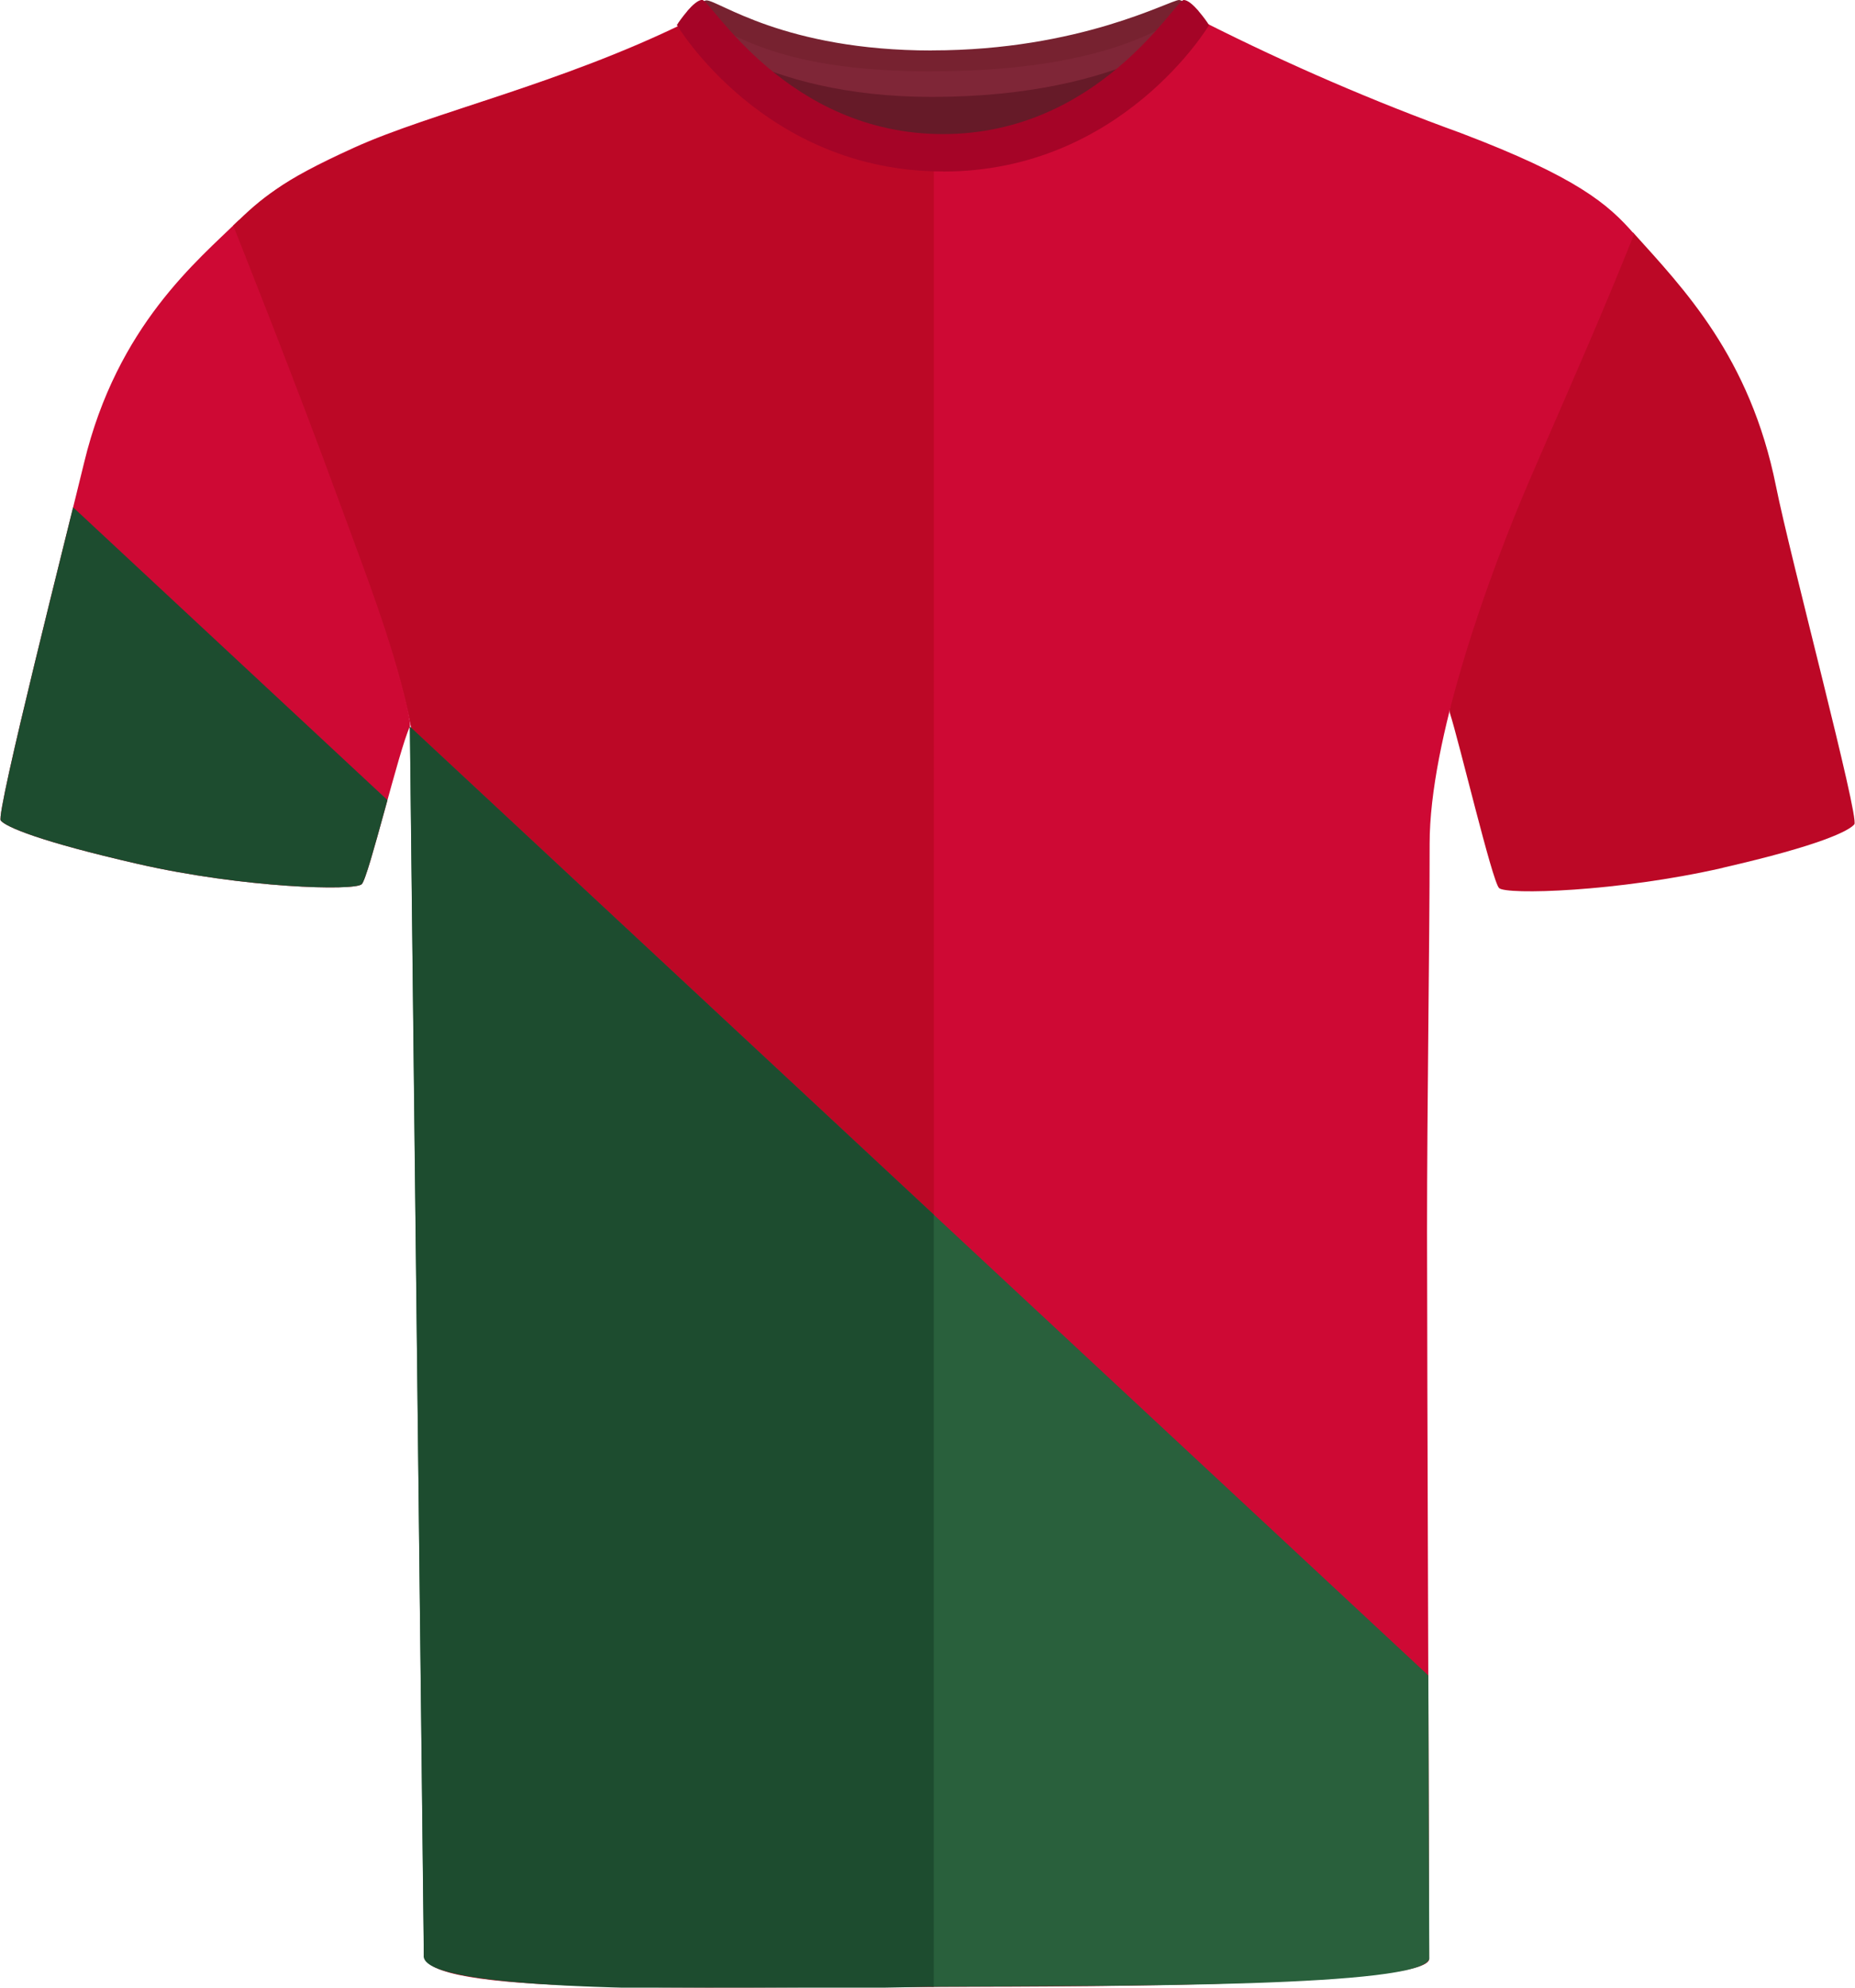 <?xml version="1.0" encoding="UTF-8"?><svg id="uuid-882b407a-d53f-47dc-a66a-35688da096cb" xmlns="http://www.w3.org/2000/svg" xmlns:xlink="http://www.w3.org/1999/xlink" viewBox="0 0 200.69 214.94"><defs><style>.uuid-c83f1c11-7c69-46aa-8e90-ea5ec67c9073{fill:none;}.uuid-bdc77ae8-e2d0-4a5c-ae88-9a0c8f401b50{fill:#7f2637;}.uuid-b58467e8-3226-47a2-bc30-00c32c9581b2{fill:#661a28;}.uuid-66a05258-2d65-44c1-9c17-6a4d1ad87f5b{fill:#bc0826;}.uuid-239cac8d-14d4-4841-8267-8933679134a8{fill:#ce0934;}.uuid-b89f1bae-23cf-4c84-a9db-2d322a5e8c56{fill:#1d4c2f;}.uuid-fa9ef5b9-1b02-4993-ad78-af6de4f2ee8c{fill:#a50427;}.uuid-151668b0-5a1c-4dfa-a933-3cf7a5b5bb44{fill:#29603c;}.uuid-90fc8239-63ab-415e-a768-3a9e5bf737c9{fill:#772230;}.uuid-c23a31dd-5c79-475f-a891-7a83954dc21d{clip-path:url(#uuid-5db0e78f-fa78-4c04-8a08-605ebade4e2c);}.uuid-a00b8c64-7536-4fb4-8cfd-e225d2bb96b4{clip-path:url(#uuid-391ad2ff-cec8-4aef-aefc-4e37a2eb38aa);}</style><clipPath id="uuid-391ad2ff-cec8-4aef-aefc-4e37a2eb38aa"><rect class="uuid-c83f1c11-7c69-46aa-8e90-ea5ec67c9073" width="200.69" height="214.94"/></clipPath><clipPath id="uuid-5db0e78f-fa78-4c04-8a08-605ebade4e2c"><path id="uuid-b3c5f069-dd68-46bc-b211-f614a21b9575" class="uuid-c83f1c11-7c69-46aa-8e90-ea5ec67c9073" d="M14.94,93.43c-10.68-2.44-14.3-4.01-14.86-4.7s7.25-31.36,9.02-38.7c3.58-14.85,12.34-21.9,16.75-26.24,0,0,3.57,11.54,9.79,27.57,6.23,16.03,9,26.59,8.7,27.22-1.18,2.51-4.45,16.27-5.2,17.03s-12.81,.42-24.2-2.18"/></clipPath></defs><path id="uuid-706fee30-5968-4f2a-8e9a-479f8bf677a6" class="uuid-b58467e8-3226-47a2-bc30-00c32c9581b2" d="M81.54,5.26c.57-1.59,9.95,2.68,18.57,2.68s20.93-3.72,22.31-2.15c1.38,1.57-7.89,16.25-21.26,16.25s-20.6-14.01-19.62-16.78"/><g id="uuid-5f12cc84-6346-4dff-9544-f4e0ae4dd895"><g class="uuid-a00b8c64-7536-4fb4-8cfd-e225d2bb96b4"><g id="uuid-d51c3bc3-809e-436a-babc-9bdd1c777f4c"><path id="uuid-812025ad-e2e8-479d-bd6a-e5ad9749f41d" class="uuid-239cac8d-14d4-4841-8267-8933679134a8" d="M14.94,93.43c-10.68-2.44-14.3-4.01-14.86-4.7s7.25-31.36,9.02-38.7c3.58-14.85,12.34-21.9,16.75-26.24,0,0,3.57,11.54,9.79,27.57,6.23,16.03,9,26.59,8.7,27.22-1.18,2.51-4.45,16.27-5.2,17.03s-12.81,.42-24.2-2.18"/><path id="uuid-26a95d72-5b8a-4305-b5d1-8a12b4f8bb32" class="uuid-66a05258-2d65-44c1-9c17-6a4d1ad87f5b" d="M186.37,93.84c10.68-2.44,13.68-4.01,14.25-4.7s-6.96-28.97-8.48-36.57c-2.81-14-10.01-21.37-15.48-27.45,0,0-5.77,11.81-12,27.84-6.23,16.03-8.02,23.45-7.81,24.11,1.04,3.23,4.58,18.2,5.33,18.96s12.81,.42,24.2-2.18"/><g><path id="uuid-d2fdcfc9-8e7b-4a7e-b66b-2a3642594b73" class="uuid-239cac8d-14d4-4841-8267-8933679134a8" d="M74.15,2.44c-13.63,6.68-27.53,9.75-35.83,13.52-8.3,3.77-10.01,5.42-12.76,8.71,0,0,6.02,16.25,10.8,29.33,4.78,13.07,9.53,23.75,9.53,38.08,0,15.21-.07,24.87-.07,41.46s.11,70.49,.11,77.37c0,4.11,35.22,3.95,55.08,3.95s53.61-.21,53.61-3.02c0-6.3-.23-64.57-.23-78.65s.28-30.86,.28-41.96,6.09-28.43,11.1-39.98c5.25-12.1,7.44-17.01,11.03-25.94-2.81-3.24-6.2-6.16-18.77-10.93-9.44-3.42-18.67-7.41-27.64-11.93-1.76-.75-12.59,14.8-29.3,14.8S75.8,1.62,74.14,2.44"/><path id="uuid-0c27b0d4-5507-4036-9f89-b601a52e135a" class="uuid-66a05258-2d65-44c1-9c17-6a4d1ad87f5b" d="M74.38,2.41c-13.63,6.68-27.53,9.75-35.82,13.52-8.3,3.77-10.12,5.35-13.33,8.46,0,0,6.59,16.5,11.37,29.58,4.78,13.08,9.3,23.78,9.3,38.1s-.07,24.87-.07,41.46,.03,72.95,.03,77.85c0,4.39,28.52,3.47,55.17,3.47V17.22c-15.93,0-24.97-15.62-26.64-14.8"/></g><path id="uuid-965db17c-b9d8-4650-89f5-ffdf9406d68d" class="uuid-90fc8239-63ab-415e-a768-3a9e5bf737c9" d="M100.82,5.45C116.87,5.45,126.58,0,127.57,0c.78,.04,2.67,2.39,2.67,2.39,0,0-8.28,7.27-29.43,7.27-18.83,0-26.83-7.27-26.83-7.27,0,0,1.77-2.35,2.45-2.35,1.32,0,8.42,5.42,24.38,5.42"/><path id="uuid-9b4525b0-5bcf-4416-a3b3-51e4ac3f8fc7" class="uuid-bdc77ae8-e2d0-4a5c-ae88-9a0c8f401b50" d="M100.82,7.71c16.06,0,24.28-3.69,28.08-6.81,.47,.47,.92,.97,1.35,1.49,0,0-8.28,8.09-29.43,8.09-18.83,0-26.83-8.09-26.83-8.09l.86-1.05c4.65,2.62,10.01,6.38,25.97,6.38"/><path class="uuid-151668b0-5a1c-4dfa-a933-3cf7a5b5bb44" d="M44.34,78.58l110.19,102.6,.1,30.66c-.84,3.07-32.81,2.89-53.6,3.01l-55.17-3.47-1.51-132.8Z"/><path class="uuid-b89f1bae-23cf-4c84-a9db-2d322a5e8c56" d="M101.02,131.35l-56.68-52.78,1.51,132.8c-.68,3.45,21.07,4.2,55.17,3.47v-83.5Z"/><g class="uuid-c23a31dd-5c79-475f-a891-7a83954dc21d"><path class="uuid-b89f1bae-23cf-4c84-a9db-2d322a5e8c56" d="M42.68,87.23L-14,34.46l1.51,132.8c-.68,3.45,21.07,4.2,55.17,3.47V87.23Z"/></g></g></g></g><path class="uuid-fa9ef5b9-1b02-4993-ad78-af6de4f2ee8c" d="M102.05,18.54s-.02,0-.03,0-.02,0-.03,0c-19.35,0-28.76-15.84-28.76-15.84,.04-.07,.1-.12,.14-.19,0,0,0-.02,0-.02,0,0,.44-.65,.99-1.29,.02-.02,.03-.04,.04-.06,0,0,0,0,0,0,.52-.59,1.12-1.15,1.57-1.15,.93,0,9.14,14.51,26.05,14.51S127.13,0,128.07,0c.44,0,1.05,.56,1.57,1.15,0,0,0,0,0,0,.02,.02,.03,.04,.04,.06,.55,.64,.99,1.29,.99,1.29,0,0,0,.01,0,.02,.04,.07,.1,.12,.14,.19,0,0-9.41,15.84-28.76,15.84Z"/></svg>
